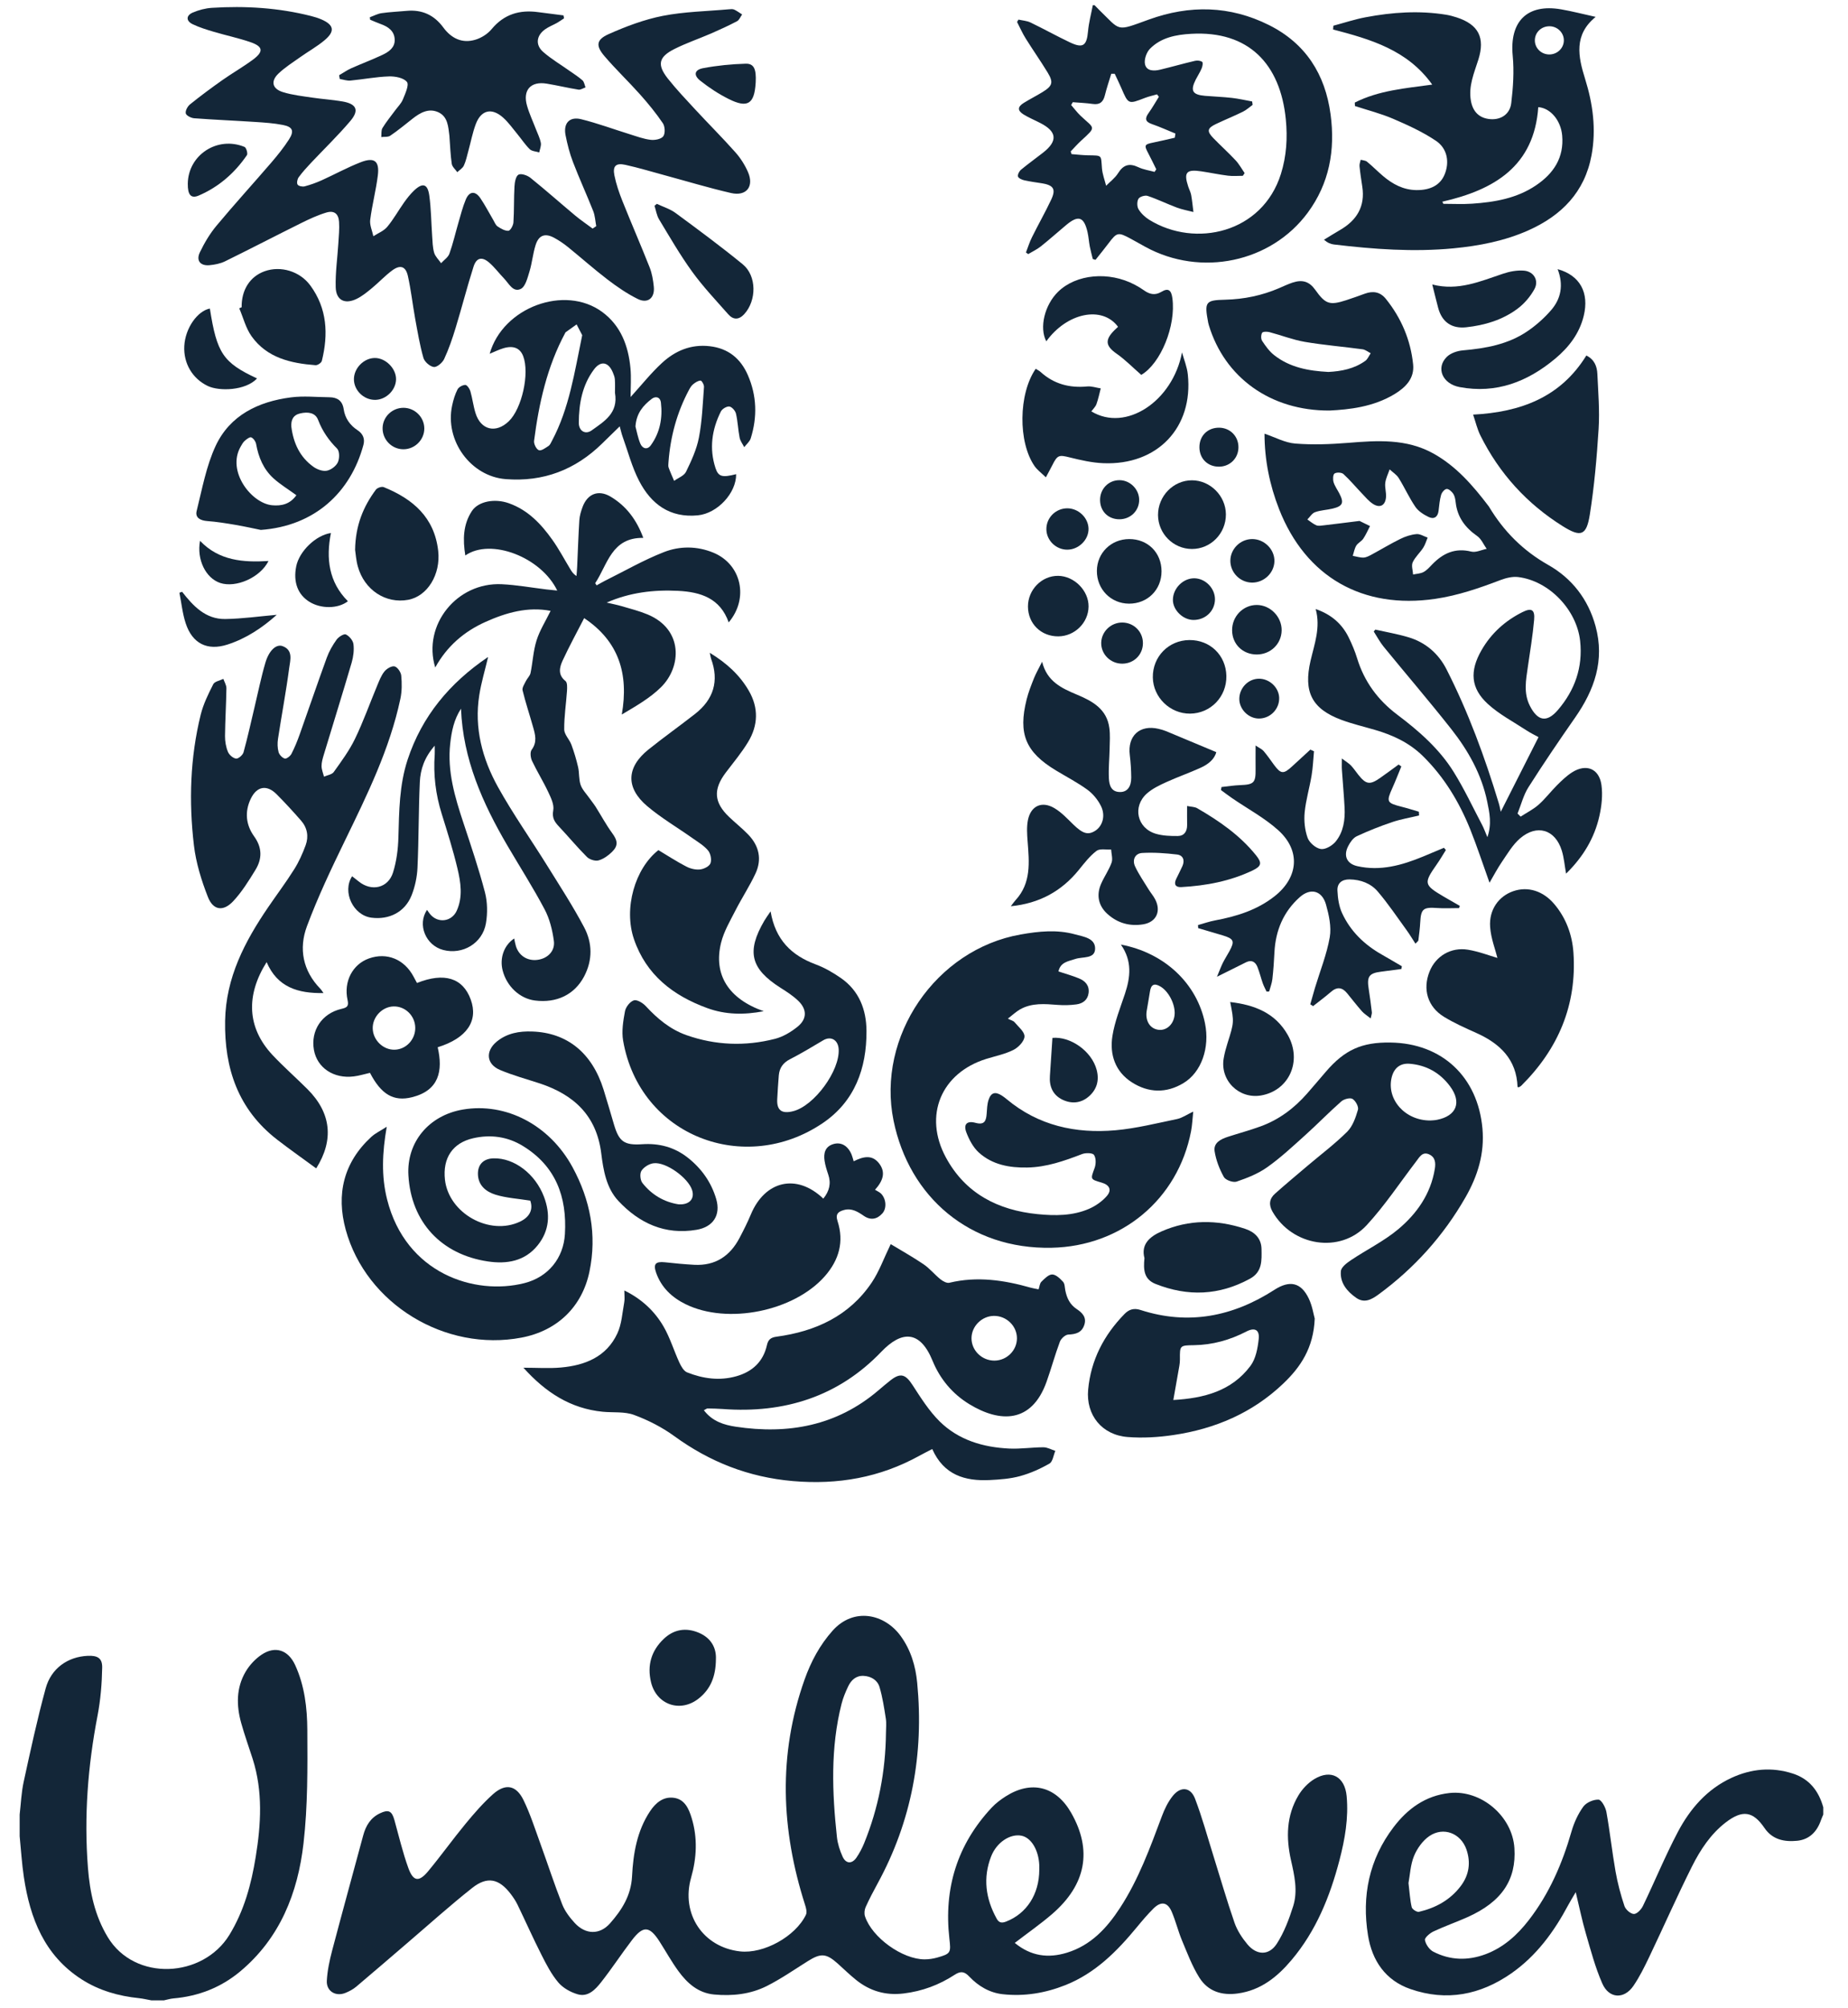 <?xml version="1.0" encoding="UTF-8"?>
<svg width="58px" height="63px" viewBox="0 0 58 63" version="1.1" xmlns="http://www.w3.org/2000/svg" xmlns:xlink="http://www.w3.org/1999/xlink">
    <!-- Generator: sketchtool 50.2 (55047) - http://www.bohemiancoding.com/sketch -->
    <title>5250D4BE-BC11-432D-BEDD-6C32D372301F</title>
    <desc>Created with sketchtool.</desc>
    <defs></defs>
    <g id="Page-1" stroke="none" stroke-width="1" fill="none" fill-rule="evenodd">
        <g id="Desktop-1920-free-trial" transform="translate(-758, -1367)" fill="#132638">
            <g id="content" transform="translate(436.594, 766.541)">
                <g id="Unilever-logo" transform="translate(322.023, 600.531)">
                    <path d="M36.254,4.25 C36.261,4.207 36.267,4.163 36.274,4.119 C36.029,4.02 35.789,3.909 35.539,3.823 C35.323,3.749 35.308,3.646 35.434,3.472 C35.55,3.31 35.648,3.135 35.755,2.965 C35.735,2.94 35.716,2.915 35.696,2.889 C35.567,2.927 35.435,2.954 35.311,3.003 C34.795,3.203 34.797,3.205 34.575,2.688 C34.511,2.539 34.438,2.392 34.369,2.244 L34.26,2.244 C34.192,2.47 34.115,2.693 34.059,2.922 C34.007,3.131 33.899,3.222 33.678,3.19 C33.471,3.16 33.261,3.152 33.052,3.135 C33.035,3.165 33.019,3.194 33.002,3.224 C33.1,3.337 33.189,3.458 33.296,3.56 C33.735,3.975 33.811,3.888 33.311,4.346 C33.197,4.451 33.095,4.568 32.987,4.68 C32.996,4.708 33.005,4.736 33.014,4.764 C33.184,4.777 33.354,4.798 33.524,4.801 C33.986,4.81 33.934,4.783 33.968,5.207 C33.982,5.392 34.053,5.574 34.099,5.757 C34.226,5.627 34.38,5.514 34.474,5.363 C34.64,5.097 34.829,5.041 35.111,5.175 C35.268,5.25 35.449,5.275 35.619,5.322 C35.637,5.295 35.655,5.268 35.673,5.241 C35.591,5.076 35.512,4.91 35.426,4.747 C35.286,4.484 35.297,4.459 35.581,4.401 C35.806,4.355 36.03,4.301 36.254,4.25 Z M38.446,5.36 C38.428,5.388 38.409,5.416 38.39,5.445 C38.235,5.445 38.077,5.46 37.924,5.441 C37.645,5.406 37.368,5.347 37.089,5.305 C36.618,5.233 36.529,5.337 36.675,5.78 C36.704,5.87 36.751,5.955 36.768,6.046 C36.8,6.223 36.816,6.403 36.839,6.581 C36.664,6.536 36.484,6.504 36.316,6.441 C36.009,6.326 35.713,6.18 35.403,6.076 C35.321,6.048 35.153,6.099 35.114,6.166 C35.064,6.25 35.066,6.413 35.118,6.497 C35.198,6.628 35.324,6.746 35.457,6.828 C36.898,7.715 39.005,7.242 39.586,5.383 C39.761,4.824 39.795,4.251 39.739,3.678 C39.568,1.929 38.565,0.888 36.771,0.989 C36.297,1.015 35.822,1.104 35.474,1.459 C35.364,1.571 35.285,1.802 35.32,1.948 C35.371,2.163 35.604,2.161 35.796,2.114 C36.162,2.026 36.523,1.922 36.889,1.837 C36.961,1.82 37.061,1.83 37.115,1.871 C37.145,1.894 37.124,2.014 37.096,2.077 C37.045,2.198 36.971,2.309 36.911,2.427 C36.736,2.775 36.807,2.901 37.2,2.935 C37.481,2.959 37.764,2.968 38.045,3 C38.259,3.024 38.47,3.074 38.682,3.112 C38.687,3.148 38.692,3.183 38.697,3.219 C38.596,3.292 38.502,3.38 38.391,3.434 C38.113,3.571 37.824,3.687 37.544,3.821 C37.272,3.951 37.255,4.046 37.462,4.26 C37.692,4.497 37.938,4.718 38.163,4.959 C38.274,5.078 38.353,5.226 38.446,5.36 Z M33.737,0.092 C33.782,0.138 33.826,0.185 33.872,0.23 C34.571,0.907 34.392,0.922 35.434,0.544 C36.723,0.076 37.986,0.103 39.211,0.715 C40.359,1.29 40.976,2.255 41.144,3.521 C41.294,4.641 41.104,5.684 40.427,6.602 C39.271,8.168 37.071,8.624 35.335,7.677 C35.178,7.592 35.024,7.501 34.866,7.417 C34.474,7.205 34.436,7.216 34.172,7.567 C34.041,7.742 33.901,7.911 33.765,8.083 C33.737,8.074 33.708,8.065 33.68,8.055 C33.648,7.924 33.612,7.793 33.586,7.661 C33.558,7.513 33.549,7.361 33.516,7.215 C33.406,6.731 33.229,6.67 32.851,6.985 C32.583,7.208 32.324,7.442 32.051,7.659 C31.93,7.755 31.787,7.822 31.653,7.902 C31.63,7.885 31.607,7.868 31.583,7.85 C31.645,7.691 31.695,7.526 31.771,7.374 C31.967,6.977 32.187,6.593 32.375,6.193 C32.531,5.861 32.448,5.738 32.078,5.679 C31.893,5.65 31.706,5.626 31.523,5.584 C31.45,5.567 31.344,5.517 31.332,5.464 C31.318,5.402 31.374,5.299 31.43,5.252 C31.654,5.066 31.893,4.897 32.123,4.716 C32.587,4.351 32.557,4.056 32.032,3.788 C31.857,3.697 31.672,3.622 31.505,3.518 C31.312,3.397 31.318,3.279 31.513,3.158 C31.705,3.039 31.908,2.937 32.1,2.819 C32.417,2.625 32.452,2.514 32.263,2.203 C32.043,1.841 31.798,1.494 31.574,1.134 C31.471,0.97 31.393,0.79 31.304,0.618 C31.319,0.593 31.334,0.568 31.348,0.543 C31.475,0.572 31.612,0.579 31.726,0.634 C32.141,0.834 32.544,1.059 32.961,1.257 C33.373,1.453 33.49,1.365 33.531,0.91 C33.556,0.635 33.629,0.365 33.681,0.092 L33.737,0.092 Z" id="Fill-1"></path>
                    <path d="M0,56.868 C0.04,56.524 0.053,56.174 0.127,55.837 C0.341,54.856 0.552,53.874 0.817,52.907 C0.99,52.276 1.516,51.916 2.136,51.888 C2.439,51.874 2.595,51.957 2.59,52.254 C2.581,52.758 2.54,53.267 2.445,53.762 C2.14,55.343 2.017,56.933 2.143,58.538 C2.203,59.302 2.356,60.039 2.764,60.714 C3.611,62.118 5.753,62.001 6.584,60.643 C7.046,59.886 7.269,59.057 7.408,58.201 C7.576,57.172 7.637,56.141 7.314,55.125 C7.194,54.749 7.059,54.377 6.953,53.997 C6.799,53.445 6.794,52.89 7.094,52.383 C7.214,52.18 7.392,51.988 7.587,51.856 C8.022,51.562 8.429,51.705 8.647,52.179 C8.944,52.827 9.025,53.526 9.028,54.217 C9.035,55.403 9.044,56.598 8.909,57.772 C8.731,59.329 8.171,60.751 6.915,61.797 C6.312,62.298 5.61,62.571 4.828,62.638 C4.727,62.647 4.628,62.678 4.529,62.699 L4.132,62.699 C4.004,62.676 3.877,62.645 3.748,62.631 C3.103,62.565 2.493,62.392 1.944,62.04 C0.778,61.29 0.327,60.13 0.132,58.832 C0.068,58.407 0.043,57.976 0,57.548 L0,56.868 Z" id="Fill-4"></path>
                    <path d="M43.589,59.019 C43.625,59.315 43.637,59.55 43.69,59.776 C43.706,59.842 43.852,59.936 43.917,59.921 C44.442,59.799 44.899,59.55 45.231,59.11 C45.493,58.761 45.548,58.372 45.407,57.963 C45.231,57.456 44.689,57.242 44.244,57.544 C44.035,57.686 43.86,57.933 43.762,58.17 C43.648,58.449 43.636,58.77 43.589,59.019 Z M56.607,56.868 C56.582,56.928 56.555,56.988 56.533,57.049 C56.409,57.409 56.168,57.654 55.786,57.692 C55.388,57.731 55.013,57.66 54.762,57.291 C54.402,56.761 54.071,56.713 53.547,57.115 C53.072,57.481 52.749,57.975 52.487,58.496 C52.019,59.43 51.598,60.387 51.148,61.33 C50.998,61.643 50.844,61.959 50.648,62.245 C50.355,62.674 49.88,62.649 49.67,62.167 C49.449,61.663 49.307,61.123 49.153,60.592 C49.037,60.197 48.956,59.792 48.838,59.305 C48.733,59.484 48.666,59.59 48.608,59.699 C48.159,60.542 47.608,61.3 46.815,61.853 C45.844,62.53 44.785,62.737 43.653,62.346 C42.864,62.073 42.446,61.453 42.318,60.659 C42.118,59.426 42.353,58.274 43.119,57.267 C43.56,56.686 44.123,56.274 44.877,56.193 C45.87,56.087 46.849,56.919 46.913,57.921 C46.978,58.92 46.513,59.61 45.439,60.089 C45.087,60.246 44.722,60.373 44.373,60.537 C44.259,60.591 44.092,60.734 44.105,60.807 C44.13,60.943 44.244,61.108 44.367,61.172 C44.894,61.443 45.447,61.46 46.006,61.252 C46.573,61.04 47.003,60.649 47.365,60.181 C48.008,59.35 48.417,58.405 48.705,57.4 C48.784,57.125 48.91,56.849 49.076,56.62 C49.17,56.491 49.394,56.394 49.554,56.401 C49.644,56.405 49.773,56.64 49.8,56.786 C49.911,57.405 49.978,58.033 50.087,58.653 C50.152,59.021 50.248,59.386 50.367,59.74 C50.404,59.85 50.558,59.986 50.662,59.989 C50.757,59.992 50.894,59.848 50.947,59.737 C51.319,58.966 51.644,58.171 52.043,57.415 C52.426,56.688 52.958,56.072 53.727,55.717 C54.347,55.431 54.993,55.369 55.652,55.583 C56.173,55.751 56.464,56.13 56.607,56.642 L56.607,56.868 Z" id="Fill-7"></path>
                    <path d="M32.001,58.6 C32.001,58.553 32.003,58.506 32.001,58.459 C31.981,57.981 31.748,57.595 31.444,57.533 C31.095,57.462 30.665,57.734 30.49,58.182 C30.228,58.854 30.317,59.507 30.662,60.133 C30.734,60.264 30.818,60.283 30.961,60.227 C31.604,59.977 32,59.37 32.001,58.6 M27.189,54.31 C27.189,54.16 27.208,54.006 27.185,53.859 C27.133,53.527 27.083,53.192 26.988,52.871 C26.923,52.65 26.724,52.529 26.488,52.517 C26.252,52.505 26.098,52.648 26.004,52.845 C25.92,53.022 25.843,53.207 25.795,53.396 C25.445,54.777 25.499,56.175 25.65,57.574 C25.673,57.785 25.741,57.999 25.83,58.193 C25.933,58.418 26.124,58.424 26.264,58.219 C26.359,58.08 26.439,57.928 26.503,57.772 C26.955,56.663 27.176,55.507 27.189,54.31 M31.232,60.897 C31.739,61.314 32.279,61.384 32.866,61.205 C33.624,60.973 34.122,60.432 34.537,59.795 C35.118,58.904 35.478,57.912 35.848,56.924 C35.932,56.698 36.042,56.469 36.192,56.283 C36.44,55.975 36.751,56.006 36.89,56.372 C37.111,56.95 37.274,57.55 37.459,58.141 C37.681,58.85 37.886,59.564 38.129,60.265 C38.214,60.508 38.366,60.74 38.532,60.939 C38.823,61.289 39.21,61.301 39.456,60.922 C39.685,60.567 39.84,60.153 39.969,59.746 C40.121,59.266 40.009,58.779 39.9,58.297 C39.743,57.598 39.755,56.904 40.133,56.27 C40.253,56.068 40.436,55.875 40.636,55.754 C41.161,55.439 41.592,55.682 41.648,56.291 C41.711,56.977 41.594,57.645 41.422,58.303 C41.124,59.443 40.688,60.522 39.918,61.434 C39.473,61.962 38.956,62.383 38.232,62.483 C37.723,62.554 37.295,62.413 37.027,61.989 C36.799,61.627 36.646,61.216 36.48,60.819 C36.357,60.524 36.283,60.21 36.157,59.917 C36.027,59.614 35.823,59.581 35.586,59.816 C35.399,60.002 35.228,60.204 35.06,60.408 C34.436,61.164 33.756,61.849 32.821,62.221 C32.189,62.472 31.532,62.581 30.856,62.507 C30.44,62.462 30.087,62.252 29.802,61.951 C29.651,61.79 29.531,61.776 29.347,61.896 C28.861,62.213 28.332,62.412 27.747,62.483 C27.175,62.553 26.684,62.407 26.247,62.055 C26.049,61.895 25.866,61.717 25.677,61.547 C25.312,61.22 25.144,61.211 24.725,61.476 C24.304,61.741 23.892,62.027 23.449,62.25 C22.934,62.509 22.368,62.569 21.795,62.516 C21.294,62.469 20.951,62.16 20.673,61.779 C20.457,61.483 20.279,61.159 20.081,60.85 C19.767,60.362 19.568,60.348 19.215,60.812 C18.884,61.246 18.584,61.705 18.246,62.134 C18.067,62.361 17.838,62.605 17.51,62.508 C17.289,62.443 17.053,62.311 16.907,62.139 C16.691,61.884 16.531,61.576 16.379,61.274 C16.115,60.754 15.878,60.22 15.624,59.694 C15.567,59.577 15.492,59.466 15.412,59.361 C15.047,58.88 14.676,58.797 14.203,59.172 C13.509,59.721 12.85,60.315 12.177,60.891 C11.64,61.35 11.107,61.813 10.566,62.268 C10.467,62.352 10.346,62.416 10.226,62.465 C9.921,62.591 9.623,62.413 9.64,62.086 C9.657,61.77 9.725,61.453 9.805,61.146 C10.124,59.937 10.457,58.731 10.782,57.524 C10.864,57.219 11.014,56.968 11.31,56.829 C11.577,56.702 11.682,56.755 11.761,57.039 C11.902,57.545 12.022,58.06 12.201,58.552 C12.354,58.972 12.533,58.994 12.821,58.647 C13.224,58.162 13.592,57.646 13.994,57.159 C14.263,56.833 14.543,56.51 14.857,56.229 C15.247,55.883 15.584,55.945 15.813,56.414 C16.026,56.851 16.175,57.321 16.342,57.78 C16.573,58.416 16.782,59.06 17.029,59.689 C17.113,59.902 17.264,60.1 17.421,60.271 C17.757,60.637 18.204,60.652 18.531,60.281 C18.898,59.864 19.189,59.412 19.22,58.808 C19.256,58.095 19.374,57.384 19.785,56.765 C19.964,56.496 20.203,56.3 20.53,56.343 C20.876,56.388 21.004,56.691 21.093,56.985 C21.281,57.607 21.249,58.232 21.073,58.851 C20.75,59.984 21.446,61.033 22.611,61.163 C23.349,61.246 24.35,60.697 24.678,60.012 C24.717,59.93 24.681,59.798 24.649,59.699 C23.895,57.344 23.799,54.988 24.635,52.632 C24.835,52.07 25.112,51.549 25.515,51.098 C26.181,50.355 27.145,50.57 27.651,51.266 C27.97,51.705 28.12,52.209 28.17,52.741 C28.383,54.965 27.999,57.073 26.921,59.043 C26.79,59.283 26.663,59.525 26.551,59.774 C26.514,59.858 26.503,59.977 26.531,60.062 C26.75,60.728 27.705,61.414 28.405,61.413 C28.535,61.412 28.668,61.393 28.793,61.358 C29.232,61.235 29.229,61.202 29.179,60.757 C29.002,59.192 29.423,57.811 30.507,56.652 C30.634,56.516 30.788,56.4 30.946,56.299 C31.754,55.785 32.526,55.982 33.002,56.814 C33.671,57.986 33.474,59.068 32.403,59.992 C32.041,60.304 31.646,60.579 31.232,60.897" id="Fill-9"></path>
                    <path d="M18.096,7.025 C18.066,6.866 18.059,6.697 18,6.549 C17.796,6.033 17.563,5.528 17.365,5.01 C17.261,4.739 17.189,4.454 17.133,4.169 C17.06,3.797 17.256,3.579 17.62,3.668 C18.139,3.796 18.642,3.984 19.153,4.142 C19.368,4.209 19.584,4.29 19.805,4.316 C19.936,4.332 20.135,4.294 20.2,4.205 C20.266,4.115 20.255,3.896 20.187,3.795 C19.972,3.477 19.726,3.177 19.47,2.89 C19.106,2.482 18.708,2.104 18.354,1.689 C18.077,1.365 18.095,1.174 18.483,1 C19.028,0.757 19.601,0.541 20.184,0.426 C20.862,0.293 21.565,0.282 22.257,0.22 C22.313,0.215 22.378,0.207 22.425,0.229 C22.513,0.269 22.592,0.33 22.675,0.382 C22.622,0.454 22.586,0.556 22.515,0.594 C22.249,0.734 21.975,0.859 21.7,0.979 C21.32,1.143 20.926,1.278 20.557,1.462 C20.053,1.714 19.998,1.957 20.344,2.395 C20.613,2.734 20.912,3.049 21.206,3.367 C21.623,3.817 22.057,4.25 22.464,4.708 C22.624,4.888 22.76,5.102 22.857,5.323 C23.058,5.778 22.811,6.096 22.326,5.985 C21.622,5.823 20.929,5.613 20.232,5.424 C19.824,5.314 19.419,5.19 19.007,5.1 C18.714,5.036 18.608,5.136 18.666,5.43 C18.721,5.704 18.813,5.973 18.917,6.234 C19.196,6.933 19.497,7.623 19.774,8.323 C19.848,8.513 19.883,8.724 19.903,8.928 C19.938,9.282 19.711,9.466 19.395,9.308 C19.061,9.142 18.747,8.926 18.45,8.699 C18.023,8.373 17.621,8.014 17.203,7.676 C17.072,7.57 16.929,7.474 16.781,7.393 C16.489,7.234 16.29,7.305 16.191,7.624 C16.107,7.892 16.083,8.179 16.001,8.448 C15.94,8.645 15.875,8.922 15.728,8.994 C15.485,9.114 15.353,8.821 15.201,8.665 C15.044,8.502 14.908,8.317 14.738,8.17 C14.511,7.973 14.336,8.011 14.245,8.296 C14.042,8.932 13.878,9.579 13.683,10.217 C13.582,10.549 13.469,10.88 13.323,11.194 C13.269,11.31 13.098,11.457 12.998,11.444 C12.876,11.429 12.707,11.281 12.672,11.158 C12.557,10.754 12.488,10.335 12.412,9.921 C12.332,9.477 12.283,9.028 12.185,8.589 C12.116,8.281 11.945,8.227 11.689,8.416 C11.463,8.584 11.269,8.795 11.051,8.974 C10.899,9.099 10.742,9.228 10.567,9.311 C10.199,9.485 9.93,9.346 9.919,8.94 C9.906,8.483 9.974,8.023 10.002,7.565 C10.016,7.339 10.039,7.112 10.024,6.888 C10.007,6.631 9.866,6.524 9.621,6.599 C9.353,6.68 9.094,6.8 8.842,6.925 C8.041,7.322 7.248,7.735 6.445,8.129 C6.297,8.201 6.122,8.235 5.956,8.25 C5.67,8.276 5.532,8.105 5.656,7.846 C5.797,7.552 5.969,7.262 6.177,7.012 C6.739,6.338 7.33,5.69 7.902,5.025 C8.098,4.796 8.288,4.56 8.451,4.307 C8.624,4.038 8.571,3.909 8.261,3.849 C7.977,3.793 7.684,3.774 7.394,3.755 C6.755,3.713 6.115,3.687 5.477,3.639 C5.381,3.632 5.23,3.556 5.214,3.487 C5.194,3.405 5.27,3.265 5.347,3.203 C5.676,2.938 6.017,2.685 6.363,2.441 C6.678,2.219 7.016,2.027 7.326,1.797 C7.665,1.544 7.64,1.385 7.233,1.247 C6.86,1.12 6.472,1.038 6.094,0.926 C5.869,0.859 5.643,0.79 5.432,0.689 C5.218,0.587 5.218,0.414 5.434,0.322 C5.621,0.242 5.83,0.187 6.032,0.174 C7.08,0.108 8.121,0.171 9.143,0.43 C9.253,0.458 9.362,0.491 9.465,0.535 C9.866,0.707 9.906,0.909 9.568,1.192 C9.331,1.391 9.056,1.543 8.803,1.723 C8.573,1.886 8.332,2.039 8.128,2.231 C7.869,2.475 7.924,2.716 8.269,2.821 C8.563,2.911 8.875,2.945 9.181,2.991 C9.497,3.038 9.818,3.057 10.133,3.112 C10.572,3.188 10.665,3.386 10.38,3.723 C9.991,4.183 9.555,4.602 9.142,5.041 C9.007,5.185 8.873,5.332 8.757,5.491 C8.714,5.55 8.691,5.668 8.723,5.72 C8.752,5.768 8.875,5.793 8.943,5.776 C9.123,5.729 9.301,5.665 9.472,5.589 C9.883,5.403 10.281,5.184 10.701,5.02 C11.133,4.851 11.298,4.98 11.241,5.436 C11.183,5.902 11.061,6.36 11.002,6.826 C10.981,6.991 11.065,7.169 11.101,7.341 C11.248,7.245 11.428,7.176 11.536,7.047 C11.734,6.81 11.886,6.534 12.066,6.28 C12.158,6.15 12.259,6.022 12.373,5.912 C12.645,5.652 12.804,5.691 12.856,6.061 C12.915,6.479 12.916,6.906 12.946,7.328 C12.959,7.506 12.96,7.69 13.009,7.859 C13.045,7.979 13.152,8.078 13.227,8.187 C13.316,8.088 13.447,8.004 13.488,7.888 C13.602,7.571 13.676,7.239 13.771,6.915 C13.842,6.672 13.904,6.424 14.001,6.191 C14.112,5.926 14.296,5.909 14.458,6.145 C14.606,6.362 14.727,6.598 14.861,6.825 C14.904,6.898 14.937,6.991 15.001,7.034 C15.103,7.102 15.229,7.176 15.34,7.17 C15.399,7.167 15.491,7.004 15.497,6.908 C15.522,6.532 15.508,6.154 15.53,5.778 C15.537,5.647 15.571,5.456 15.656,5.409 C15.741,5.363 15.934,5.43 16.031,5.508 C16.508,5.892 16.966,6.299 17.436,6.692 C17.611,6.838 17.801,6.965 17.983,7.101 C18.021,7.076 18.059,7.051 18.096,7.025" id="Fill-11"></path>
                    <path d="M30.598,42.624 C30.982,42.62 31.299,42.305 31.3,41.925 C31.301,41.537 30.97,41.216 30.575,41.221 C30.196,41.226 29.876,41.545 29.874,41.92 C29.872,42.307 30.202,42.628 30.598,42.624 M21.474,44.181 C21.74,44.533 22.11,44.643 22.473,44.698 C24.119,44.947 25.643,44.672 26.948,43.561 C27.078,43.451 27.206,43.34 27.34,43.236 C27.648,42.999 27.804,43.055 28.02,43.386 C28.279,43.785 28.538,44.199 28.873,44.531 C29.467,45.118 30.239,45.345 31.06,45.384 C31.415,45.401 31.774,45.344 32.131,45.344 C32.255,45.344 32.38,45.417 32.505,45.456 C32.446,45.593 32.424,45.796 32.321,45.855 C32.032,46.021 31.718,46.161 31.396,46.249 C31.091,46.333 30.765,46.356 30.446,46.372 C29.669,46.411 29.004,46.214 28.642,45.399 C28.499,45.473 28.368,45.538 28.24,45.609 C26.998,46.295 25.678,46.527 24.264,46.404 C22.878,46.283 21.659,45.804 20.542,44.991 C20.16,44.714 19.724,44.491 19.281,44.328 C18.983,44.218 18.629,44.261 18.301,44.229 C17.292,44.13 16.508,43.624 15.811,42.847 C16.239,42.847 16.614,42.874 16.985,42.841 C17.742,42.774 18.414,42.509 18.757,41.775 C18.896,41.479 18.914,41.125 18.975,40.795 C18.995,40.688 18.978,40.575 18.978,40.423 C19.524,40.691 19.927,41.07 20.208,41.553 C20.413,41.906 20.532,42.309 20.704,42.683 C20.759,42.801 20.841,42.951 20.947,42.993 C21.447,43.192 21.969,43.264 22.496,43.114 C22.994,42.973 23.336,42.66 23.453,42.14 C23.49,41.973 23.566,41.899 23.752,41.874 C24.977,41.709 26.037,41.226 26.746,40.169 C26.978,39.823 27.121,39.417 27.338,38.969 C27.665,39.167 28.029,39.37 28.372,39.603 C28.565,39.734 28.715,39.924 28.898,40.071 C28.975,40.133 29.098,40.201 29.179,40.181 C30.051,39.971 30.899,40.098 31.741,40.338 C31.812,40.358 31.886,40.368 31.98,40.387 C32.01,40.299 32.015,40.2 32.068,40.149 C32.166,40.052 32.293,39.92 32.407,39.921 C32.523,39.922 32.655,40.05 32.748,40.152 C32.803,40.212 32.8,40.329 32.818,40.421 C32.866,40.659 32.958,40.861 33.173,41.005 C33.338,41.115 33.492,41.254 33.417,41.495 C33.338,41.746 33.152,41.797 32.911,41.807 C32.817,41.811 32.685,41.933 32.648,42.03 C32.493,42.444 32.378,42.871 32.23,43.287 C31.763,44.598 30.766,44.577 29.807,43.992 C29.279,43.671 28.887,43.204 28.653,42.632 C28.251,41.647 27.669,41.695 27.047,42.343 C25.695,43.756 23.998,44.286 22.069,44.143 C21.91,44.131 21.749,44.129 21.589,44.126 C21.566,44.125 21.542,44.147 21.474,44.181" id="Fill-13"></path>
                    <path d="M42.052,16.275 C42.115,16.306 42.248,16.371 42.381,16.436 C42.312,16.569 42.253,16.709 42.169,16.833 C42.113,16.916 42.002,16.965 41.95,17.05 C41.893,17.144 41.875,17.262 41.84,17.37 C41.953,17.39 42.067,17.429 42.178,17.425 C42.267,17.421 42.358,17.371 42.439,17.327 C42.738,17.166 43.028,16.989 43.332,16.84 C43.489,16.762 43.666,16.704 43.838,16.688 C43.951,16.677 44.072,16.758 44.19,16.798 C44.144,16.905 44.113,17.022 44.05,17.118 C43.948,17.275 43.797,17.407 43.721,17.574 C43.673,17.678 43.726,17.827 43.733,17.956 C43.844,17.932 43.966,17.93 44.062,17.878 C44.167,17.822 44.251,17.724 44.336,17.636 C44.674,17.289 45.054,17.112 45.557,17.237 C45.703,17.274 45.88,17.183 46.042,17.151 C45.945,17.015 45.875,16.84 45.746,16.75 C45.369,16.487 45.122,16.159 45.07,15.693 C45.06,15.601 45.043,15.499 44.995,15.424 C44.949,15.354 44.855,15.268 44.787,15.272 C44.723,15.276 44.635,15.38 44.613,15.456 C44.567,15.617 44.553,15.788 44.533,15.956 C44.509,16.156 44.386,16.231 44.22,16.151 C44.065,16.076 43.899,15.971 43.805,15.833 C43.609,15.547 43.467,15.226 43.283,14.931 C43.216,14.822 43.094,14.748 42.997,14.658 C42.949,14.798 42.878,14.936 42.86,15.081 C42.842,15.227 42.895,15.381 42.883,15.53 C42.862,15.791 42.692,15.881 42.474,15.741 C42.343,15.656 42.238,15.528 42.128,15.413 C41.933,15.21 41.753,14.991 41.545,14.802 C41.488,14.751 41.33,14.744 41.267,14.788 C41.217,14.823 41.213,14.972 41.237,15.057 C41.274,15.18 41.355,15.291 41.416,15.408 C41.572,15.706 41.53,15.81 41.208,15.888 C41.025,15.932 40.832,15.937 40.657,16 C40.561,16.034 40.495,16.15 40.415,16.229 C40.508,16.292 40.595,16.369 40.697,16.412 C40.76,16.439 40.846,16.422 40.921,16.414 C41.266,16.374 41.611,16.33 42.052,16.275 M47.108,25.554 C47.297,25.431 47.504,25.328 47.671,25.181 C47.882,24.994 48.054,24.765 48.254,24.565 C48.4,24.42 48.552,24.273 48.725,24.163 C49.166,23.884 49.572,24.044 49.645,24.56 C49.689,24.876 49.651,25.218 49.581,25.532 C49.426,26.228 49.068,26.821 48.535,27.343 C48.488,27.085 48.47,26.846 48.401,26.622 C48.196,25.955 47.617,25.779 47.084,26.242 C46.856,26.441 46.695,26.72 46.52,26.975 C46.383,27.174 46.272,27.39 46.132,27.628 C45.923,27.047 45.744,26.496 45.529,25.959 C45.181,25.095 44.709,24.309 44.036,23.649 C43.611,23.233 43.099,22.996 42.541,22.833 C42.189,22.73 41.83,22.646 41.487,22.519 C40.555,22.173 40.288,21.641 40.515,20.662 C40.637,20.137 40.835,19.618 40.676,19.04 C41.161,19.207 41.501,19.5 41.713,19.933 C41.816,20.144 41.909,20.363 41.977,20.587 C42.201,21.316 42.625,21.893 43.232,22.351 C43.913,22.864 44.557,23.426 45.01,24.156 C45.341,24.689 45.609,25.262 45.902,25.819 C45.956,25.922 45.995,26.033 46.065,26.199 C46.209,25.782 46.131,25.43 46.06,25.086 C45.884,24.227 45.462,23.479 44.928,22.802 C44.239,21.928 43.514,21.084 42.81,20.222 C42.69,20.075 42.601,19.904 42.498,19.744 C42.515,19.724 42.531,19.705 42.548,19.685 C42.894,19.763 43.245,19.823 43.583,19.924 C44.125,20.084 44.532,20.438 44.784,20.935 C45.468,22.28 45.987,23.692 46.423,25.135 C46.45,25.222 46.465,25.312 46.485,25.401 C46.877,24.626 47.265,23.858 47.67,23.059 C47.554,22.995 47.413,22.928 47.284,22.842 C46.876,22.574 46.433,22.343 46.078,22.017 C45.542,21.526 45.502,20.988 45.882,20.329 C46.185,19.801 46.625,19.405 47.17,19.134 C47.45,18.995 47.561,19.059 47.532,19.379 C47.488,19.875 47.405,20.367 47.334,20.86 C47.275,21.27 47.196,21.676 47.398,22.076 C47.643,22.559 47.93,22.612 48.277,22.209 C48.811,21.586 49.065,20.867 48.976,20.042 C48.869,19.061 48,18.154 47.029,18.036 C46.852,18.015 46.653,18.064 46.482,18.128 C45.813,18.383 45.145,18.615 44.428,18.72 C42.157,19.053 40.364,18.039 39.527,15.903 C39.23,15.144 39.071,14.355 39.07,13.537 C39.402,13.649 39.713,13.822 40.036,13.847 C40.584,13.891 41.143,13.869 41.693,13.825 C42.612,13.75 43.522,13.689 44.368,14.158 C45.085,14.556 45.609,15.161 46.097,15.803 C46.103,15.81 46.109,15.818 46.114,15.826 C46.576,16.597 47.178,17.205 47.977,17.657 C48.715,18.075 49.229,18.73 49.46,19.578 C49.753,20.652 49.425,21.576 48.816,22.449 C48.316,23.167 47.823,23.892 47.354,24.631 C47.197,24.878 47.124,25.18 47.012,25.457 C47.044,25.489 47.076,25.521 47.108,25.554" id="Fill-15"></path>
                    <path d="M9.536,31.09 C8.733,31.105 8.087,30.907 7.751,30.119 C7.099,31.155 7.129,32.177 7.942,33.041 C8.291,33.412 8.675,33.748 9.035,34.108 C9.778,34.851 9.869,35.699 9.307,36.592 C8.897,36.291 8.481,35.999 8.08,35.689 C6.859,34.744 6.422,33.458 6.448,31.96 C6.472,30.607 7.063,29.477 7.799,28.398 C8.07,28 8.36,27.616 8.615,27.209 C8.764,26.973 8.881,26.711 8.977,26.448 C9.076,26.175 9.027,25.902 8.832,25.679 C8.584,25.395 8.329,25.117 8.063,24.85 C7.756,24.542 7.442,24.6 7.253,24.994 C7.057,25.404 7.101,25.814 7.358,26.172 C7.615,26.529 7.613,26.876 7.401,27.224 C7.191,27.567 6.975,27.916 6.703,28.207 C6.391,28.541 6.073,28.497 5.908,28.075 C5.704,27.555 5.534,27.004 5.469,26.453 C5.308,25.081 5.349,23.706 5.682,22.356 C5.764,22.024 5.92,21.706 6.076,21.399 C6.12,21.312 6.284,21.285 6.393,21.231 C6.427,21.33 6.491,21.43 6.489,21.529 C6.482,22.028 6.45,22.527 6.445,23.026 C6.444,23.192 6.474,23.369 6.537,23.521 C6.576,23.616 6.697,23.722 6.793,23.733 C6.864,23.741 7.002,23.622 7.026,23.536 C7.156,23.066 7.26,22.589 7.373,22.114 C7.485,21.649 7.578,21.178 7.714,20.719 C7.828,20.336 8.054,20.13 8.253,20.204 C8.592,20.33 8.492,20.648 8.46,20.886 C8.362,21.631 8.221,22.37 8.108,23.113 C8.087,23.249 8.091,23.398 8.126,23.529 C8.149,23.612 8.242,23.71 8.321,23.732 C8.376,23.746 8.493,23.655 8.53,23.584 C8.633,23.384 8.718,23.174 8.793,22.962 C9.077,22.164 9.349,21.362 9.639,20.567 C9.712,20.366 9.823,20.173 9.948,19.999 C10.01,19.913 10.176,19.809 10.238,19.837 C10.345,19.887 10.462,20.026 10.476,20.14 C10.5,20.329 10.474,20.536 10.42,20.721 C10.137,21.686 9.837,22.647 9.546,23.61 C9.511,23.726 9.475,23.848 9.475,23.967 C9.476,24.078 9.524,24.189 9.552,24.3 C9.656,24.253 9.801,24.234 9.858,24.154 C10.098,23.818 10.347,23.481 10.525,23.112 C10.787,22.571 10.988,22.001 11.22,21.446 C11.285,21.29 11.346,21.125 11.45,20.997 C11.521,20.909 11.678,20.817 11.768,20.84 C11.859,20.864 11.966,21.021 11.976,21.128 C11.999,21.369 11.999,21.622 11.949,21.857 C11.613,23.437 10.906,24.873 10.206,26.313 C9.779,27.192 9.358,28.078 9.017,28.992 C8.755,29.694 8.885,30.387 9.435,30.954 C9.466,30.985 9.488,31.024 9.536,31.09" id="Fill-17"></path>
                    <path d="M32.603,30.412 C32.824,30.485 33.041,30.545 33.247,30.63 C33.444,30.71 33.578,30.855 33.549,31.088 C33.521,31.308 33.366,31.419 33.167,31.446 C32.974,31.472 32.774,31.477 32.58,31.462 C32.173,31.431 31.767,31.392 31.394,31.605 C31.269,31.677 31.162,31.78 31.014,31.894 C31.117,31.946 31.188,31.96 31.224,32.004 C31.344,32.148 31.542,32.306 31.537,32.453 C31.532,32.601 31.347,32.795 31.193,32.873 C30.928,33.007 30.625,33.067 30.338,33.156 C28.92,33.597 28.358,34.936 29.071,36.251 C29.684,37.384 30.708,37.905 31.95,38.028 C32.494,38.082 33.05,38.084 33.565,37.86 C33.772,37.769 33.977,37.626 34.123,37.456 C34.285,37.268 34.202,37.11 33.963,37.04 C33.593,36.932 33.607,36.937 33.738,36.578 C33.783,36.454 33.785,36.266 33.718,36.169 C33.673,36.103 33.456,36.1 33.344,36.143 C32.788,36.357 32.23,36.554 31.626,36.565 C31.066,36.576 30.525,36.479 30.1,36.091 C29.924,35.93 29.798,35.689 29.711,35.46 C29.616,35.207 29.732,35.09 29.998,35.162 C30.275,35.238 30.332,35.109 30.349,34.886 C30.361,34.737 30.363,34.582 30.409,34.443 C30.486,34.211 30.617,34.176 30.821,34.304 C30.877,34.339 30.929,34.38 30.98,34.422 C31.973,35.251 33.142,35.506 34.392,35.396 C35.042,35.338 35.685,35.176 36.327,35.043 C36.488,35.009 36.633,34.904 36.833,34.81 C36.809,35.03 36.802,35.23 36.765,35.424 C36.351,37.573 34.576,39.037 32.389,39.083 C29.821,39.137 27.92,37.495 27.428,35.096 C26.887,32.455 28.753,29.719 31.418,29.252 C31.989,29.151 32.557,29.092 33.126,29.249 C33.395,29.323 33.764,29.368 33.753,29.706 C33.742,30.025 33.36,29.944 33.134,30.02 C32.915,30.094 32.666,30.116 32.603,30.412" id="Fill-19"></path>
                    <path d="M48.017,0.752 C47.762,0.75 47.56,0.939 47.555,1.187 C47.549,1.431 47.75,1.634 48.002,1.637 C48.253,1.64 48.461,1.445 48.465,1.201 C48.469,0.958 48.267,0.755 48.017,0.752 M44.651,6.257 C44.662,6.279 44.673,6.301 44.684,6.324 C44.984,6.324 45.285,6.34 45.584,6.32 C46.294,6.272 46.989,6.153 47.593,5.743 C48.144,5.371 48.474,4.875 48.412,4.178 C48.37,3.708 48.046,3.318 47.662,3.29 C47.533,5.147 46.276,5.887 44.651,6.257 M41.903,3.147 C42.65,2.768 43.479,2.699 44.334,2.583 C43.555,1.491 42.394,1.161 41.222,0.853 C41.225,0.814 41.228,0.774 41.231,0.735 C41.569,0.645 41.903,0.533 42.246,0.469 C43.083,0.311 43.926,0.253 44.774,0.391 C44.884,0.409 44.994,0.44 45.101,0.474 C45.788,0.697 45.998,1.112 45.782,1.798 C45.65,2.217 45.467,2.627 45.547,3.087 C45.609,3.444 45.82,3.644 46.169,3.668 C46.49,3.689 46.772,3.514 46.814,3.163 C46.873,2.673 46.907,2.168 46.86,1.679 C46.756,0.601 47.313,0.038 48.377,0.221 C48.725,0.281 49.068,0.371 49.463,0.458 C48.773,1.022 48.911,1.699 49.132,2.404 C49.376,3.184 49.485,3.985 49.334,4.8 C49.119,5.96 48.39,6.694 47.347,7.159 C46.599,7.491 45.807,7.643 44.998,7.721 C43.743,7.841 42.495,7.749 41.249,7.6 C41.15,7.588 41.055,7.552 40.936,7.451 C41.105,7.349 41.272,7.243 41.443,7.144 C41.967,6.84 42.233,6.406 42.139,5.786 C42.106,5.572 42.073,5.358 42.052,5.143 C42.045,5.078 42.075,5.008 42.089,4.941 C42.156,4.96 42.238,4.961 42.287,5.002 C42.462,5.145 42.62,5.308 42.793,5.454 C43.094,5.708 43.428,5.888 43.837,5.893 C44.275,5.899 44.582,5.737 44.719,5.412 C44.881,5.028 44.816,4.592 44.451,4.347 C44.035,4.067 43.568,3.854 43.105,3.655 C42.72,3.49 42.308,3.386 41.908,3.255 C41.906,3.219 41.905,3.183 41.903,3.147" id="Fill-21"></path>
                    <path d="M16.664,19.097 C15.951,18.959 15.272,19.15 14.615,19.446 C13.949,19.746 13.412,20.205 13.043,20.874 C12.636,19.54 13.724,18.193 15.129,18.261 C15.597,18.283 16.063,18.368 16.529,18.424 C16.637,18.437 16.746,18.446 16.872,18.46 C16.367,17.409 14.784,16.802 13.987,17.359 C13.906,16.859 13.916,16.39 14.191,15.968 C14.395,15.655 14.914,15.563 15.354,15.72 C15.952,15.932 16.364,16.368 16.717,16.865 C16.924,17.155 17.092,17.474 17.277,17.78 C17.323,17.857 17.368,17.935 17.476,18.003 C17.483,17.907 17.493,17.811 17.497,17.715 C17.52,17.226 17.535,16.737 17.566,16.249 C17.575,16.111 17.618,15.971 17.666,15.84 C17.819,15.423 18.163,15.287 18.542,15.51 C19.038,15.803 19.364,16.241 19.573,16.807 C18.575,16.791 18.453,17.644 18.063,18.229 C18.078,18.252 18.093,18.275 18.108,18.297 C18.198,18.248 18.285,18.194 18.377,18.149 C18.99,17.845 19.587,17.5 20.223,17.252 C20.717,17.059 21.261,17.06 21.77,17.27 C22.655,17.635 22.893,18.703 22.253,19.459 C21.988,18.703 21.378,18.505 20.668,18.469 C19.901,18.43 19.152,18.518 18.424,18.837 C18.584,18.875 18.746,18.906 18.903,18.952 C19.173,19.032 19.448,19.101 19.707,19.209 C20.834,19.678 20.778,20.856 20.125,21.497 C19.783,21.833 19.352,22.08 18.898,22.35 C19.122,21.073 18.803,20.05 17.717,19.325 C17.485,19.777 17.247,20.211 17.04,20.659 C16.943,20.871 16.886,21.104 17.131,21.299 C17.192,21.347 17.185,21.505 17.178,21.611 C17.151,22.014 17.087,22.417 17.091,22.82 C17.093,22.979 17.255,23.13 17.316,23.295 C17.401,23.525 17.472,23.762 17.527,24.001 C17.568,24.184 17.546,24.384 17.606,24.558 C17.66,24.712 17.788,24.84 17.885,24.978 C17.947,25.067 18.017,25.151 18.076,25.243 C18.25,25.519 18.405,25.809 18.597,26.072 C18.768,26.305 18.795,26.463 18.588,26.664 C18.47,26.778 18.321,26.886 18.167,26.928 C18.061,26.956 17.886,26.9 17.805,26.82 C17.5,26.516 17.226,26.183 16.931,25.87 C16.79,25.721 16.702,25.595 16.747,25.355 C16.78,25.177 16.673,24.959 16.587,24.777 C16.432,24.446 16.236,24.134 16.08,23.803 C16.034,23.704 16.014,23.531 16.069,23.456 C16.251,23.212 16.18,22.973 16.11,22.729 C16.003,22.349 15.877,21.974 15.784,21.591 C15.764,21.507 15.843,21.394 15.888,21.3 C15.931,21.213 16.015,21.138 16.034,21.048 C16.104,20.708 16.119,20.352 16.223,20.024 C16.322,19.708 16.507,19.419 16.664,19.097" id="Fill-23"></path>
                    <path d="M11.521,35.286 C11.379,36.099 11.348,36.836 11.533,37.569 C12.119,39.887 14.273,40.591 15.844,40.192 C16.586,40.003 17.069,39.412 17.113,38.652 C17.181,37.482 16.824,36.516 15.786,35.884 C15.308,35.593 14.777,35.522 14.233,35.646 C13.586,35.793 13.272,36.271 13.348,36.949 C13.468,38.005 14.749,38.718 15.706,38.262 C16.019,38.113 16.12,37.872 16.025,37.604 C15.64,37.542 15.272,37.522 14.931,37.416 C14.644,37.326 14.39,37.132 14.383,36.771 C14.377,36.467 14.561,36.285 14.872,36.277 C15.522,36.26 16.184,36.762 16.457,37.486 C16.661,38.026 16.629,38.544 16.259,39.005 C15.853,39.51 15.285,39.6 14.695,39.512 C13.238,39.296 12.285,38.282 12.201,36.808 C12.142,35.771 12.841,34.929 13.909,34.746 C15.261,34.516 16.633,35.228 17.354,36.558 C17.908,37.58 18.124,38.675 17.883,39.832 C17.654,40.935 16.873,41.689 15.753,41.902 C13.358,42.359 10.871,40.848 10.233,38.515 C9.93,37.406 10.165,36.406 11.035,35.605 C11.16,35.489 11.323,35.414 11.521,35.286" id="Fill-25"></path>
                    <path d="M44.277,35.089 C44.317,35.085 44.403,35.085 44.485,35.068 C45.098,34.946 45.267,34.519 44.893,34.016 C44.58,33.594 44.153,33.352 43.629,33.309 C43.326,33.284 43.131,33.445 43.06,33.741 C42.896,34.425 43.479,35.095 44.277,35.089 M43.025,32.643 C44.645,32.666 45.765,33.724 45.91,35.341 C45.981,36.127 45.759,36.834 45.379,37.498 C44.687,38.708 43.772,39.725 42.646,40.55 C42.429,40.709 42.204,40.832 41.949,40.655 C41.659,40.453 41.434,40.183 41.467,39.816 C41.478,39.69 41.656,39.557 41.787,39.47 C42.277,39.141 42.819,38.877 43.268,38.501 C43.851,38.012 44.287,37.395 44.415,36.608 C44.447,36.413 44.428,36.239 44.236,36.152 C44.027,36.058 43.936,36.234 43.833,36.369 C43.319,37.041 42.848,37.755 42.277,38.374 C41.442,39.279 39.938,39.032 39.32,37.948 C39.198,37.734 39.222,37.544 39.397,37.388 C39.734,37.087 40.082,36.799 40.426,36.506 C40.842,36.153 41.282,35.823 41.667,35.439 C41.84,35.266 41.932,34.994 42.003,34.75 C42.03,34.656 41.926,34.467 41.83,34.411 C41.751,34.366 41.562,34.418 41.479,34.491 C41.09,34.834 40.729,35.207 40.343,35.554 C39.959,35.9 39.577,36.257 39.156,36.555 C38.871,36.758 38.529,36.893 38.195,37.007 C38.085,37.044 37.848,36.96 37.794,36.862 C37.656,36.615 37.548,36.334 37.504,36.055 C37.463,35.788 37.699,35.673 37.924,35.6 C38.264,35.49 38.609,35.397 38.944,35.275 C39.523,35.065 40.003,34.705 40.407,34.243 C40.606,34.016 40.8,33.786 40.997,33.557 C41.586,32.871 42.122,32.629 43.025,32.643" id="Fill-27"></path>
                    <path d="M19.327,13.311 C19.366,13.455 19.402,13.66 19.479,13.847 C19.545,14.006 19.698,14.056 19.81,13.9 C20.097,13.503 20.182,13.047 20.127,12.567 C20.106,12.383 19.959,12.351 19.837,12.445 C19.575,12.647 19.356,12.889 19.327,13.311 M18.684,12.255 C18.684,12.136 18.691,11.985 18.681,11.835 C18.677,11.762 18.647,11.689 18.619,11.62 C18.483,11.287 18.241,11.234 18.027,11.519 C17.657,12.011 17.551,12.596 17.549,13.194 C17.548,13.456 17.757,13.574 17.951,13.435 C18.342,13.154 18.796,12.894 18.684,12.255 M20.364,14.426 C20.364,14.482 20.349,14.544 20.366,14.595 C20.417,14.738 20.481,14.876 20.54,15.017 C20.669,14.924 20.853,14.859 20.914,14.733 C21.081,14.39 21.248,14.03 21.319,13.658 C21.42,13.138 21.438,12.601 21.478,12.071 C21.484,12.003 21.407,11.87 21.371,11.871 C21.292,11.873 21.205,11.931 21.138,11.985 C21.081,12.031 21.04,12.101 21.005,12.167 C20.628,12.873 20.424,13.629 20.364,14.426 M17.656,10.446 C17.607,10.351 17.544,10.229 17.48,10.108 C17.366,10.189 17.251,10.271 17.137,10.353 C17.13,10.358 17.126,10.368 17.122,10.376 C16.553,11.434 16.297,12.584 16.145,13.762 C16.132,13.857 16.216,14.025 16.295,14.055 C16.37,14.084 16.503,13.985 16.598,13.922 C16.648,13.89 16.676,13.818 16.707,13.76 C17.25,12.74 17.414,11.613 17.656,10.446 M19.175,12.387 C19.523,12.004 19.817,11.632 20.161,11.316 C20.574,10.936 21.066,10.725 21.656,10.792 C22.243,10.859 22.628,11.181 22.854,11.698 C23.136,12.344 23.156,13.014 22.944,13.686 C22.911,13.788 22.81,13.869 22.741,13.96 C22.691,13.861 22.616,13.766 22.596,13.661 C22.547,13.412 22.539,13.155 22.482,12.909 C22.461,12.818 22.355,12.696 22.275,12.685 C22.191,12.674 22.048,12.759 22.008,12.84 C21.724,13.407 21.639,14.005 21.839,14.616 C21.931,14.895 22.057,14.916 22.487,14.808 C22.493,15.403 21.898,16.038 21.288,16.099 C20.408,16.187 19.819,15.748 19.441,15.017 C19.215,14.58 19.09,14.09 18.921,13.622 C18.89,13.537 18.872,13.447 18.833,13.307 C18.626,13.508 18.453,13.677 18.28,13.847 C17.438,14.671 16.437,15.056 15.254,14.963 C14.159,14.878 13.335,13.755 13.574,12.651 C13.611,12.478 13.663,12.303 13.743,12.147 C13.781,12.074 13.903,12.008 13.987,12.007 C14.041,12.007 14.122,12.124 14.145,12.202 C14.21,12.427 14.237,12.664 14.306,12.887 C14.47,13.423 14.944,13.538 15.35,13.149 C15.763,12.754 16.009,11.645 15.804,11.106 C15.706,10.848 15.493,10.76 15.173,10.859 C15.033,10.902 14.901,10.968 14.752,11.029 C15.163,9.571 17.11,8.852 18.284,9.718 C18.869,10.149 19.104,10.782 19.17,11.48 C19.198,11.775 19.175,12.074 19.175,12.387" id="Fill-29"></path>
                    <path d="M21.66,20.413 C22.194,20.74 22.6,21.112 22.885,21.604 C23.197,22.141 23.178,22.691 22.862,23.212 C22.658,23.549 22.402,23.855 22.163,24.17 C21.762,24.7 21.788,25.108 22.266,25.564 C22.464,25.753 22.68,25.923 22.869,26.12 C23.209,26.473 23.302,26.896 23.093,27.342 C22.906,27.742 22.661,28.114 22.46,28.508 C22.294,28.833 22.102,29.159 22.015,29.508 C21.765,30.51 22.248,31.274 23.352,31.66 C22.73,31.78 22.15,31.769 21.585,31.564 C20.509,31.173 19.664,30.522 19.28,29.399 C18.951,28.435 19.308,27.185 20.047,26.605 C20.338,26.779 20.621,26.964 20.919,27.119 C21.047,27.186 21.21,27.227 21.351,27.212 C21.472,27.2 21.645,27.115 21.681,27.019 C21.724,26.907 21.686,26.713 21.607,26.618 C21.478,26.463 21.292,26.353 21.123,26.234 C20.647,25.897 20.138,25.599 19.695,25.224 C19.013,24.646 19.042,24.002 19.739,23.445 C20.217,23.062 20.717,22.707 21.199,22.33 C21.778,21.876 21.958,21.299 21.7,20.598 C21.685,20.556 21.681,20.51 21.66,20.413" id="Fill-31"></path>
                    <path d="M37.556,23.53 C37.504,23.746 37.31,23.908 37.078,24.014 C36.719,24.179 36.345,24.308 35.986,24.472 C35.773,24.569 35.553,24.674 35.381,24.826 C34.918,25.236 35.067,25.914 35.656,26.091 C35.875,26.156 36.117,26.164 36.348,26.162 C36.548,26.16 36.643,26.02 36.641,25.818 C36.638,25.632 36.64,25.446 36.64,25.22 C36.769,25.247 36.879,25.244 36.959,25.291 C37.647,25.689 38.297,26.138 38.802,26.765 C38.995,27.005 38.98,27.107 38.697,27.243 C37.991,27.58 37.235,27.722 36.459,27.765 C36.28,27.775 36.218,27.681 36.296,27.513 C36.36,27.377 36.432,27.245 36.493,27.107 C36.575,26.923 36.516,26.765 36.321,26.742 C35.961,26.7 35.593,26.673 35.232,26.694 C35.006,26.707 34.912,26.911 35.008,27.117 C35.126,27.37 35.289,27.603 35.436,27.843 C35.5,27.947 35.582,28.041 35.638,28.149 C35.833,28.522 35.674,28.864 35.266,28.933 C34.843,29.003 34.46,28.897 34.139,28.607 C33.857,28.352 33.785,28.014 33.944,27.656 C34.042,27.432 34.188,27.228 34.27,26.999 C34.313,26.879 34.264,26.725 34.256,26.586 C34.101,26.596 33.901,26.55 33.797,26.629 C33.584,26.792 33.413,27.015 33.242,27.226 C32.699,27.896 32.004,28.277 31.108,28.366 C31.169,28.287 31.208,28.228 31.255,28.177 C31.753,27.638 31.685,26.985 31.635,26.332 C31.618,26.109 31.602,25.877 31.645,25.661 C31.735,25.215 32.082,25.055 32.474,25.287 C32.697,25.418 32.881,25.618 33.069,25.801 C33.364,26.087 33.529,26.141 33.755,25.999 C33.988,25.852 34.088,25.524 33.936,25.219 C33.839,25.025 33.686,24.837 33.512,24.71 C33.201,24.483 32.855,24.305 32.525,24.105 C31.572,23.53 31.333,22.96 31.604,21.876 C31.661,21.649 31.748,21.428 31.835,21.21 C31.898,21.054 31.983,20.908 32.09,20.693 C32.241,21.314 32.705,21.525 33.176,21.723 C33.67,21.929 34.124,22.177 34.201,22.777 C34.229,22.99 34.213,23.208 34.209,23.424 C34.203,23.734 34.17,24.046 34.186,24.355 C34.196,24.561 34.255,24.782 34.537,24.782 C34.76,24.783 34.889,24.619 34.887,24.328 C34.885,24.093 34.871,23.857 34.842,23.624 C34.765,23.02 35.153,22.66 35.745,22.799 C35.827,22.819 35.91,22.842 35.987,22.874 C36.503,23.088 37.018,23.304 37.556,23.53" id="Fill-33"></path>
                    <path d="M23.776,34.429 C23.76,34.773 23.924,34.889 24.282,34.796 C24.941,34.625 25.744,33.528 25.705,32.852 C25.688,32.558 25.459,32.43 25.221,32.572 C24.876,32.777 24.532,32.985 24.175,33.168 C23.957,33.279 23.847,33.441 23.826,33.671 C23.803,33.923 23.792,34.176 23.776,34.429 M23.568,28.526 C23.719,29.423 24.226,29.909 24.982,30.19 C25.261,30.293 25.528,30.448 25.773,30.618 C26.347,31.016 26.574,31.61 26.578,32.28 C26.584,33.455 26.209,34.49 25.208,35.169 C22.764,36.829 19.461,35.588 18.94,32.584 C18.889,32.287 18.942,31.964 18.998,31.662 C19.023,31.529 19.155,31.358 19.276,31.32 C19.374,31.288 19.558,31.4 19.65,31.499 C20.013,31.893 20.417,32.23 20.925,32.41 C21.836,32.731 22.77,32.766 23.702,32.528 C23.957,32.464 24.207,32.314 24.414,32.147 C24.712,31.907 24.715,31.608 24.444,31.341 C24.278,31.179 24.076,31.049 23.878,30.924 C22.94,30.327 22.807,29.789 23.369,28.825 C23.415,28.745 23.471,28.671 23.568,28.526" id="Fill-35"></path>
                    <path d="M43.366,30.335 C43.155,30.363 42.944,30.393 42.733,30.419 C42.349,30.467 42.277,30.569 42.341,30.968 C42.38,31.209 42.41,31.452 42.439,31.694 C42.444,31.736 42.424,31.781 42.402,31.887 C42.288,31.795 42.197,31.741 42.13,31.665 C41.968,31.481 41.818,31.287 41.663,31.097 C41.509,30.908 41.347,30.887 41.157,31.052 C40.976,31.209 40.783,31.351 40.595,31.5 C40.565,31.481 40.536,31.462 40.506,31.444 C40.555,31.271 40.603,31.098 40.654,30.926 C40.814,30.397 41.024,29.877 41.118,29.337 C41.174,29.011 41.092,28.642 41,28.313 C40.876,27.873 40.513,27.778 40.172,28.085 C39.664,28.539 39.417,29.127 39.382,29.807 C39.368,30.089 39.349,30.371 39.317,30.652 C39.302,30.783 39.251,30.911 39.216,31.041 L39.134,31.044 C39.094,30.958 39.048,30.874 39.016,30.785 C38.957,30.616 38.915,30.441 38.85,30.276 C38.786,30.112 38.667,30.038 38.491,30.124 C38.214,30.26 37.939,30.399 37.578,30.579 C37.66,30.383 37.704,30.261 37.761,30.145 C37.824,30.019 37.901,29.9 37.969,29.776 C38.141,29.461 38.109,29.386 37.757,29.28 C37.501,29.204 37.244,29.129 36.988,29.053 C36.986,29.02 36.985,28.988 36.983,28.956 C37.163,28.906 37.34,28.844 37.522,28.81 C38.196,28.684 38.838,28.485 39.386,28.053 C40.14,27.459 40.21,26.614 39.494,25.974 C39.063,25.588 38.539,25.308 38.058,24.978 C37.937,24.896 37.821,24.806 37.703,24.72 C37.709,24.688 37.715,24.657 37.72,24.625 C37.916,24.604 38.112,24.572 38.309,24.565 C38.736,24.549 38.796,24.492 38.79,24.065 C38.787,23.841 38.79,23.616 38.79,23.322 C38.907,23.401 38.99,23.435 39.042,23.496 C39.158,23.632 39.259,23.78 39.365,23.925 C39.584,24.222 39.666,24.228 39.943,23.971 C40.13,23.797 40.32,23.624 40.509,23.451 C40.547,23.468 40.585,23.486 40.623,23.503 C40.599,23.756 40.59,24.01 40.548,24.26 C40.484,24.649 40.368,25.031 40.33,25.422 C40.305,25.685 40.334,25.973 40.423,26.219 C40.478,26.373 40.68,26.546 40.838,26.57 C40.981,26.593 41.199,26.463 41.304,26.335 C41.55,26.032 41.603,25.651 41.583,25.267 C41.562,24.872 41.526,24.479 41.499,24.084 C41.492,23.994 41.498,23.904 41.498,23.73 C41.637,23.835 41.721,23.883 41.784,23.95 C41.868,24.039 41.936,24.142 42.012,24.238 C42.257,24.546 42.375,24.566 42.697,24.341 C42.894,24.205 43.085,24.06 43.279,23.919 C43.307,23.939 43.336,23.959 43.364,23.979 C43.271,24.205 43.183,24.433 43.083,24.656 C42.889,25.088 42.906,25.125 43.369,25.243 C43.553,25.289 43.733,25.347 43.915,25.4 C43.917,25.439 43.919,25.479 43.921,25.518 C43.64,25.586 43.352,25.633 43.079,25.725 C42.7,25.853 42.326,26.001 41.964,26.17 C41.849,26.224 41.755,26.363 41.694,26.484 C41.54,26.786 41.656,27.035 41.983,27.108 C42.706,27.271 43.381,27.081 44.043,26.808 C44.263,26.718 44.483,26.624 44.702,26.532 C44.722,26.556 44.742,26.579 44.762,26.602 C44.666,26.755 44.576,26.911 44.472,27.058 C44.061,27.645 44.071,27.696 44.693,28.063 C44.861,28.161 45.03,28.257 45.199,28.354 C45.192,28.377 45.185,28.401 45.178,28.424 C44.951,28.424 44.722,28.438 44.495,28.422 C44.05,28.39 43.98,28.446 43.957,28.875 C43.947,29.063 43.922,29.25 43.899,29.437 C43.896,29.46 43.864,29.478 43.807,29.54 C43.71,29.392 43.628,29.252 43.533,29.121 C43.235,28.712 42.953,28.289 42.625,27.905 C42.407,27.649 42.091,27.53 41.741,27.524 C41.496,27.521 41.348,27.645 41.359,27.875 C41.37,28.113 41.406,28.367 41.504,28.58 C41.768,29.154 42.207,29.575 42.755,29.885 C42.965,30.004 43.172,30.128 43.381,30.249 C43.376,30.278 43.371,30.306 43.366,30.335" id="Fill-37"></path>
                    <path d="M12.785,28.48 C12.821,28.53 12.85,28.576 12.884,28.617 C13.126,28.908 13.559,28.855 13.717,28.508 C13.916,28.069 13.843,27.613 13.739,27.175 C13.602,26.6 13.423,26.034 13.247,25.469 C13.056,24.859 12.98,24.238 13.027,23.602 C13.031,23.538 13.027,23.473 13.027,23.327 C12.703,23.695 12.577,24.074 12.559,24.472 C12.519,25.365 12.527,26.261 12.486,27.155 C12.473,27.45 12.408,27.756 12.299,28.029 C12.089,28.551 11.596,28.797 11.041,28.725 C10.468,28.652 10.115,27.914 10.434,27.425 C10.506,27.482 10.576,27.536 10.645,27.591 C11.044,27.913 11.564,27.798 11.718,27.308 C11.829,26.955 11.877,26.572 11.887,26.2 C11.91,25.38 11.915,24.564 12.175,23.77 C12.627,22.395 13.503,21.359 14.682,20.557 C14.694,20.549 14.715,20.556 14.7,20.556 C14.608,20.947 14.488,21.341 14.425,21.744 C14.262,22.773 14.521,23.739 15.012,24.625 C15.482,25.471 16.044,26.266 16.556,27.09 C16.953,27.729 17.365,28.362 17.716,29.026 C17.977,29.519 17.987,30.056 17.714,30.572 C17.413,31.139 16.856,31.411 16.171,31.324 C15.696,31.263 15.287,30.882 15.158,30.379 C15.06,29.994 15.2,29.59 15.521,29.378 C15.54,29.464 15.552,29.544 15.576,29.621 C15.67,29.921 15.939,30.09 16.254,30.048 C16.569,30.007 16.811,29.772 16.766,29.451 C16.72,29.113 16.634,28.762 16.476,28.464 C16.115,27.781 15.698,27.129 15.308,26.463 C14.53,25.134 13.913,23.751 13.852,22.167 C13.631,22.504 13.555,22.88 13.513,23.265 C13.417,24.132 13.66,24.941 13.927,25.748 C14.166,26.471 14.411,27.193 14.603,27.928 C14.683,28.236 14.688,28.586 14.634,28.902 C14.527,29.532 13.898,29.898 13.292,29.738 C12.745,29.593 12.474,28.944 12.785,28.48" id="Fill-39"></path>
                    <path d="M36.208,43.86 C37.171,43.805 38.039,43.58 38.631,42.787 C38.797,42.564 38.857,42.234 38.888,41.945 C38.919,41.655 38.762,41.576 38.501,41.711 C37.984,41.979 37.44,42.131 36.855,42.14 C36.41,42.146 36.411,42.15 36.415,42.587 C36.415,42.652 36.409,42.719 36.398,42.784 C36.338,43.131 36.275,43.478 36.208,43.86 M40.646,41.305 C40.609,42.23 40.199,42.83 39.656,43.347 C38.69,44.268 37.513,44.768 36.208,44.96 C35.738,45.03 35.25,45.059 34.777,45.022 C33.968,44.96 33.461,44.333 33.535,43.533 C33.621,42.607 34.028,41.825 34.674,41.163 C34.816,41.017 34.971,40.967 35.181,41.036 C36.683,41.521 38.078,41.242 39.38,40.403 C39.856,40.096 40.215,40.163 40.461,40.68 C40.571,40.911 40.609,41.176 40.646,41.305" id="Fill-41"></path>
                    <path d="M10.026,2.289 C10.151,2.217 10.27,2.132 10.401,2.073 C10.727,1.927 11.063,1.802 11.386,1.65 C11.584,1.556 11.779,1.424 11.771,1.172 C11.762,0.9 11.566,0.765 11.328,0.681 C11.217,0.641 11.108,0.591 10.999,0.546 C10.996,0.52 10.994,0.495 10.991,0.469 C11.114,0.425 11.233,0.359 11.359,0.341 C11.619,0.303 11.883,0.294 12.146,0.269 C12.629,0.224 13.009,0.399 13.296,0.79 C13.548,1.132 13.888,1.3 14.304,1.174 C14.491,1.118 14.687,0.994 14.811,0.844 C15.202,0.373 15.691,0.229 16.274,0.309 C16.539,0.345 16.804,0.377 17.069,0.411 C17.074,0.442 17.079,0.472 17.085,0.503 C17.013,0.55 16.944,0.602 16.869,0.644 C16.747,0.713 16.611,0.763 16.497,0.844 C16.217,1.04 16.177,1.335 16.432,1.559 C16.685,1.78 16.98,1.954 17.256,2.15 C17.394,2.248 17.54,2.338 17.665,2.45 C17.719,2.499 17.729,2.595 17.76,2.67 C17.686,2.695 17.607,2.752 17.539,2.741 C17.206,2.688 16.877,2.608 16.543,2.553 C16.04,2.469 15.781,2.756 15.925,3.249 C15.997,3.501 16.111,3.741 16.205,3.987 C16.259,4.128 16.33,4.265 16.357,4.411 C16.374,4.505 16.326,4.611 16.307,4.711 C16.206,4.679 16.077,4.676 16.009,4.61 C15.862,4.466 15.748,4.289 15.616,4.13 C15.472,3.956 15.34,3.767 15.173,3.618 C14.816,3.299 14.481,3.379 14.315,3.824 C14.213,4.096 14.16,4.385 14.082,4.666 C14.04,4.819 14.008,4.979 13.942,5.122 C13.904,5.206 13.806,5.263 13.735,5.331 C13.675,5.245 13.577,5.164 13.562,5.07 C13.52,4.791 13.512,4.508 13.49,4.226 C13.489,4.217 13.49,4.207 13.489,4.198 C13.451,3.908 13.443,3.585 13.133,3.447 C12.832,3.314 12.567,3.467 12.328,3.655 C12.099,3.836 11.873,4.022 11.632,4.186 C11.561,4.235 11.444,4.216 11.349,4.229 C11.36,4.133 11.342,4.02 11.387,3.945 C11.504,3.753 11.649,3.577 11.783,3.395 C11.866,3.281 11.975,3.177 12.027,3.05 C12.1,2.869 12.229,2.595 12.155,2.5 C12.054,2.37 11.783,2.319 11.588,2.326 C11.186,2.339 10.786,2.418 10.383,2.456 C10.274,2.467 10.159,2.425 10.047,2.407 C10.04,2.368 10.033,2.329 10.026,2.289" id="Fill-43"></path>
                    <path d="M41.074,11.6 C41.482,11.579 41.886,11.502 42.233,11.252 C42.308,11.198 42.347,11.094 42.403,11.013 C42.318,10.97 42.237,10.901 42.148,10.889 C41.544,10.807 40.935,10.758 40.335,10.656 C39.958,10.591 39.596,10.448 39.224,10.35 C39.15,10.331 39.017,10.332 38.995,10.371 C38.957,10.437 38.954,10.562 38.995,10.624 C39.102,10.786 39.22,10.952 39.371,11.071 C39.864,11.46 40.453,11.567 41.074,11.6 M41.115,12.811 C39.25,12.822 37.817,11.766 37.323,10.133 C37.314,10.106 37.307,10.078 37.302,10.051 C37.179,9.397 37.218,9.348 37.834,9.333 C38.423,9.319 38.991,9.202 39.533,8.968 C39.671,8.908 39.808,8.844 39.95,8.796 C40.265,8.692 40.479,8.764 40.664,9.025 C40.982,9.472 41.113,9.517 41.635,9.348 C41.832,9.285 42.026,9.213 42.221,9.143 C42.477,9.051 42.7,9.085 42.879,9.307 C43.363,9.909 43.655,10.596 43.734,11.361 C43.78,11.8 43.501,12.082 43.157,12.292 C42.482,12.702 41.725,12.779 41.115,12.811" id="Fill-45"></path>
                    <path d="M25.223,37.541 C25.415,37.303 25.472,37.062 25.378,36.786 C25.33,36.644 25.284,36.5 25.262,36.352 C25.228,36.121 25.275,35.911 25.532,35.831 C25.78,35.754 25.995,35.881 26.11,36.158 C26.135,36.218 26.149,36.282 26.176,36.369 C26.467,36.224 26.758,36.144 26.982,36.447 C27.184,36.72 27.099,36.98 26.846,37.263 C26.913,37.306 26.986,37.335 27.036,37.385 C27.197,37.55 27.219,37.845 27.077,38.004 C26.91,38.191 26.709,38.228 26.496,38.083 C26.305,37.952 26.114,37.831 25.87,37.899 C25.697,37.947 25.596,38.02 25.669,38.244 C25.88,38.892 25.716,39.467 25.273,39.973 C24.303,41.079 22.214,41.502 20.897,40.852 C20.47,40.641 20.138,40.329 19.976,39.867 C19.88,39.592 19.958,39.508 20.25,39.538 C20.558,39.571 20.868,39.602 21.178,39.618 C21.833,39.651 22.295,39.344 22.593,38.775 C22.72,38.534 22.844,38.289 22.949,38.037 C23.387,36.986 24.378,36.735 25.223,37.541" id="Fill-47"></path>
                    <path d="M47.012,34.041 C46.983,33.174 46.461,32.674 45.715,32.341 C45.372,32.188 45.026,32.033 44.706,31.838 C44.188,31.523 44.026,30.97 44.251,30.412 C44.443,29.933 44.919,29.642 45.456,29.73 C45.8,29.787 46.133,29.917 46.38,29.988 C46.315,29.724 46.176,29.374 46.151,29.016 C46.112,28.474 46.422,28.05 46.878,27.893 C47.34,27.734 47.818,27.887 48.165,28.299 C48.538,28.74 48.728,29.268 48.766,29.825 C48.877,31.466 48.287,32.847 47.129,33.997 C47.11,34.016 47.084,34.029 47.06,34.043 C47.053,34.047 47.042,34.043 47.012,34.041" id="Fill-49"></path>
                    <path d="M12.416,32.182 C12.413,31.803 12.1,31.497 11.729,31.51 C11.376,31.522 11.075,31.84 11.081,32.196 C11.086,32.566 11.41,32.88 11.774,32.868 C12.13,32.857 12.419,32.548 12.416,32.182 M12.47,30.774 C13.328,30.432 13.913,30.616 14.158,31.296 C14.401,31.967 14.034,32.508 13.12,32.791 C13.29,33.53 13.166,34.146 12.314,34.359 C11.735,34.504 11.345,34.269 10.995,33.594 C10.829,33.631 10.66,33.685 10.487,33.706 C9.856,33.786 9.336,33.436 9.236,32.877 C9.128,32.27 9.48,31.731 10.098,31.587 C10.267,31.547 10.336,31.511 10.292,31.311 C10.162,30.727 10.451,30.186 10.963,30.004 C11.527,29.804 12.076,30.03 12.366,30.581 C12.401,30.646 12.436,30.711 12.47,30.774" id="Fill-51"></path>
                    <path d="M8.527,13.32 C8.592,13.832 8.794,14.275 9.225,14.58 C9.338,14.66 9.512,14.724 9.64,14.699 C9.772,14.674 9.931,14.555 9.987,14.434 C10.042,14.316 10.043,14.086 9.964,14.007 C9.7,13.743 9.501,13.456 9.367,13.105 C9.277,12.869 9.041,12.849 8.812,12.899 C8.587,12.948 8.512,13.102 8.527,13.32 M8.685,15.468 C8.426,15.28 8.183,15.132 7.975,14.946 C7.655,14.66 7.496,14.281 7.421,13.86 C7.407,13.781 7.338,13.682 7.269,13.653 C7.222,13.633 7.122,13.71 7.062,13.763 C7.008,13.811 6.971,13.882 6.934,13.947 C6.492,14.724 7.281,15.725 7.925,15.783 C8.213,15.809 8.483,15.754 8.685,15.468 M7.568,16.557 C7.382,16.52 7.08,16.451 6.776,16.399 C6.481,16.349 6.185,16.301 5.888,16.279 C5.672,16.263 5.502,16.175 5.555,15.962 C5.727,15.274 5.855,14.556 6.151,13.92 C6.601,12.957 7.492,12.53 8.512,12.398 C8.909,12.346 9.318,12.39 9.722,12.394 C9.969,12.396 10.13,12.503 10.169,12.765 C10.211,13.052 10.366,13.271 10.605,13.428 C10.778,13.542 10.84,13.7 10.789,13.89 C10.388,15.377 9.263,16.435 7.568,16.557" id="Fill-53"></path>
                    <path d="M45.617,12.939 C47.109,12.86 48.361,12.397 49.171,11.084 C49.421,11.207 49.507,11.423 49.517,11.664 C49.543,12.238 49.592,12.814 49.556,13.385 C49.5,14.285 49.42,15.187 49.28,16.076 C49.175,16.736 48.999,16.796 48.432,16.441 C47.305,15.737 46.438,14.784 45.845,13.592 C45.747,13.395 45.697,13.174 45.617,12.939" id="Fill-55"></path>
                    <path d="M20.68,37.72 C21.019,37.742 21.191,37.548 21.105,37.274 C20.985,36.892 20.284,36.381 19.895,36.431 C19.756,36.448 19.59,36.551 19.515,36.667 C19.458,36.754 19.476,36.96 19.544,37.048 C19.837,37.424 20.232,37.65 20.68,37.72 M16.088,32.297 C17.183,32.334 17.965,32.967 18.325,34.116 C18.44,34.483 18.545,34.854 18.655,35.223 C18.812,35.749 18.971,35.872 19.536,35.834 C20.068,35.798 20.545,35.924 20.963,36.251 C21.397,36.591 21.706,37.024 21.862,37.555 C22.009,38.059 21.766,38.431 21.245,38.519 C20.253,38.688 19.446,38.313 18.79,37.612 C18.412,37.208 18.319,36.648 18.253,36.119 C18.106,34.939 17.399,34.283 16.33,33.928 C15.911,33.79 15.483,33.675 15.078,33.504 C14.647,33.323 14.61,32.914 14.973,32.614 C15.296,32.349 15.681,32.281 16.088,32.297" id="Fill-57"></path>
                    <path d="M32.208,14.907 C32.061,14.764 31.938,14.675 31.855,14.557 C31.332,13.809 31.346,12.285 31.889,11.501 C31.939,11.533 31.997,11.559 32.042,11.6 C32.459,11.979 32.95,12.108 33.504,12.055 C33.643,12.042 33.788,12.094 33.93,12.116 C33.887,12.281 33.853,12.45 33.795,12.61 C33.765,12.694 33.69,12.762 33.635,12.837 C34.719,13.496 36.19,12.521 36.481,10.985 C36.544,11.216 36.639,11.443 36.663,11.678 C36.839,13.344 35.709,14.534 34.01,14.463 C33.658,14.449 33.305,14.368 32.961,14.283 C32.621,14.198 32.572,14.202 32.411,14.524 C32.357,14.632 32.298,14.737 32.208,14.907" id="Fill-59"></path>
                    <path d="M36.251,31.722 C36.255,31.412 36.051,31.029 35.802,30.884 C35.609,30.771 35.507,30.822 35.475,31.041 C35.445,31.245 35.404,31.448 35.372,31.652 C35.322,31.968 35.479,32.213 35.748,32.244 C36.018,32.275 36.247,32.038 36.251,31.722 M34.562,29.569 C35.938,29.829 36.95,30.794 37.202,32.038 C37.358,32.805 37.092,33.573 36.529,33.914 C35.988,34.242 35.425,34.225 34.903,33.889 C34.384,33.555 34.204,33.019 34.297,32.436 C34.368,31.987 34.544,31.552 34.689,31.116 C34.861,30.596 34.924,30.088 34.562,29.569" id="Fill-61"></path>
                    <path d="M10.528,17.183 C10.539,16.416 10.785,15.826 11.18,15.294 C11.223,15.236 11.363,15.188 11.426,15.214 C12.339,15.584 13.018,16.16 13.136,17.216 C13.218,17.95 12.802,18.637 12.194,18.75 C11.489,18.881 10.817,18.442 10.613,17.702 C10.558,17.505 10.546,17.297 10.528,17.183" id="Fill-63"></path>
                    <path d="M35.202,11.692 C34.927,11.452 34.698,11.216 34.432,11.03 C34.085,10.788 34.05,10.602 34.356,10.294 C34.394,10.256 34.435,10.219 34.473,10.183 C33.976,9.51 32.868,9.741 32.221,10.639 C31.996,10.211 32.167,9.498 32.593,9.082 C33.16,8.529 34.183,8.434 34.995,8.861 C35.095,8.914 35.193,8.972 35.284,9.037 C35.46,9.163 35.633,9.206 35.833,9.086 C36.053,8.954 36.144,9.035 36.178,9.282 C36.297,10.152 35.812,11.335 35.202,11.692" id="Fill-65"></path>
                    <path d="M35.302,39.409 C35.186,38.969 35.473,38.729 35.841,38.568 C36.699,38.193 37.578,38.195 38.458,38.487 C38.755,38.585 38.97,38.783 38.976,39.121 C38.981,39.477 39.008,39.839 38.612,40.055 C37.647,40.582 36.662,40.62 35.65,40.218 C35.284,40.073 35.265,39.768 35.302,39.409" id="Fill-67"></path>
                    <path d="M48.27,8.374 C48.975,8.569 49.265,9.115 49.089,9.839 C48.954,10.395 48.621,10.825 48.197,11.18 C47.328,11.907 46.344,12.291 45.194,12.075 C44.652,11.973 44.441,11.472 44.792,11.126 C44.912,11.008 45.12,10.938 45.294,10.923 C46.015,10.86 46.717,10.735 47.325,10.32 C47.594,10.137 47.845,9.913 48.059,9.668 C48.377,9.305 48.461,8.871 48.27,8.374" id="Fill-69"></path>
                    <path d="M6.967,9.57 C6.959,9.026 7.227,8.606 7.688,8.44 C8.191,8.26 8.793,8.437 9.123,8.887 C9.653,9.609 9.691,10.417 9.484,11.253 C9.469,11.313 9.351,11.393 9.287,11.388 C8.51,11.328 7.764,11.16 7.279,10.481 C7.097,10.226 7.018,9.897 6.892,9.602 C6.917,9.591 6.942,9.581 6.967,9.57" id="Fill-71"></path>
                    <path d="M37.993,31.372 C38.749,31.46 39.406,31.709 39.8,32.405 C40.261,33.218 39.845,34.149 38.965,34.303 C38.267,34.425 37.666,33.829 37.79,33.133 C37.817,32.976 37.859,32.821 37.907,32.669 C38.116,32.005 38.118,32.006 37.993,31.372" id="Fill-73"></path>
                    <path d="M19.998,6.325 C20.196,6.419 20.415,6.485 20.588,6.613 C21.299,7.137 22.01,7.662 22.693,8.221 C23.137,8.584 23.133,9.357 22.741,9.786 C22.568,9.974 22.393,9.966 22.236,9.787 C21.851,9.35 21.448,8.925 21.107,8.454 C20.728,7.931 20.403,7.367 20.068,6.812 C19.993,6.687 19.971,6.528 19.925,6.385 C19.949,6.365 19.974,6.345 19.998,6.325" id="Fill-75"></path>
                    <path d="M36.711,20.013 C37.361,20.007 37.86,20.49 37.873,21.139 C37.885,21.791 37.38,22.316 36.734,22.322 C36.106,22.327 35.575,21.812 35.565,21.188 C35.554,20.536 36.059,20.019 36.711,20.013" id="Fill-77"></path>
                    <path d="M21.852,51.996 C21.848,52.538 21.682,52.935 21.311,53.228 C20.736,53.684 19.986,53.425 19.815,52.714 C19.689,52.186 19.825,51.724 20.219,51.353 C20.536,51.053 20.916,50.995 21.316,51.164 C21.71,51.331 21.869,51.651 21.852,51.996" id="Fill-79"></path>
                    <path d="M44.335,8.855 C45.146,9.066 45.844,8.755 46.557,8.517 C46.765,8.447 46.998,8.403 47.214,8.421 C47.519,8.446 47.688,8.728 47.544,8.996 C47.415,9.234 47.221,9.461 47.003,9.622 C46.533,9.97 45.98,10.135 45.4,10.198 C44.943,10.247 44.638,10.032 44.52,9.588 C44.46,9.362 44.405,9.134 44.335,8.855" id="Fill-81"></path>
                    <path d="M37.858,16.067 C37.862,16.668 37.382,17.157 36.791,17.155 C36.208,17.153 35.732,16.676 35.728,16.092 C35.725,15.495 36.21,14.998 36.794,15 C37.368,15.001 37.854,15.489 37.858,16.067" id="Fill-83"></path>
                    <path d="M35.838,17.856 C35.838,18.437 35.398,18.873 34.817,18.871 C34.246,18.868 33.805,18.417 33.809,17.841 C33.813,17.28 34.252,16.847 34.82,16.844 C35.406,16.84 35.839,17.271 35.838,17.856" id="Fill-85"></path>
                    <path d="M32.599,19.897 C32.057,19.901 31.647,19.499 31.646,18.96 C31.645,18.434 32.078,17.993 32.592,17.998 C33.1,18.003 33.556,18.465 33.548,18.966 C33.54,19.473 33.112,19.893 32.599,19.897" id="Fill-87"></path>
                    <path d="M5.97,9.611 C6.189,11.016 6.385,11.307 7.451,11.804 C7.086,12.191 6.263,12.21 5.908,12.042 C5.427,11.814 5.138,11.334 5.167,10.787 C5.198,10.21 5.593,9.68 5.97,9.611" id="Fill-89"></path>
                    <path d="M32.414,32.497 C32.968,32.444 33.643,32.902 33.802,33.5 C33.89,33.831 33.808,34.12 33.549,34.341 C33.303,34.551 33.008,34.571 32.728,34.436 C32.426,34.29 32.309,34.019 32.335,33.687 C32.34,33.622 32.344,33.556 32.348,33.49 C32.37,33.163 32.392,32.836 32.414,32.497" id="Fill-91"></path>
                    <path d="M9.769,16.654 C9.611,17.453 9.701,18.193 10.302,18.795 C9.99,19.036 9.455,19.037 9.094,18.813 C8.728,18.587 8.581,18.19 8.68,17.699 C8.775,17.228 9.292,16.724 9.769,16.654" id="Fill-93"></path>
                    <path d="M5.098,18.498 C5.448,18.948 5.838,19.362 6.452,19.353 C6.99,19.345 7.527,19.268 8.069,19.221 C7.614,19.628 7.108,19.966 6.52,20.155 C5.885,20.358 5.419,20.121 5.211,19.487 C5.11,19.179 5.078,18.849 5.014,18.529 C5.042,18.519 5.07,18.508 5.098,18.498" id="Fill-95"></path>
                    <path d="M38.827,20.466 C38.388,20.466 38.057,20.144 38.053,19.711 C38.048,19.272 38.396,18.912 38.826,18.912 C39.251,18.912 39.614,19.283 39.608,19.71 C39.601,20.136 39.261,20.465 38.827,20.466" id="Fill-97"></path>
                    <path d="M5.277,5.692 C5.288,4.79 6.206,4.188 7.057,4.538 C7.112,4.56 7.167,4.747 7.133,4.796 C6.748,5.358 6.247,5.796 5.619,6.065 C5.375,6.169 5.272,6.039 5.277,5.692" id="Fill-99"></path>
                    <path d="M23.101,2.51 C23.101,2.519 23.1,2.529 23.099,2.538 C23.058,3.193 22.844,3.33 22.254,3.035 C21.938,2.877 21.635,2.679 21.358,2.458 C21.142,2.285 21.179,2.118 21.451,2.067 C21.89,1.984 22.34,1.94 22.787,1.927 C23.048,1.92 23.122,2.099 23.101,2.51" id="Fill-101"></path>
                    <path d="M38.676,18.21 C38.302,18.205 37.997,17.896 37.998,17.523 C38,17.153 38.311,16.845 38.684,16.844 C39.066,16.843 39.392,17.171 39.381,17.545 C39.37,17.912 39.05,18.214 38.676,18.21" id="Fill-103"></path>
                    <path d="M5.661,16.899 C6.256,17.524 7.015,17.581 7.81,17.532 C7.548,18.056 6.786,18.384 6.295,18.222 C5.839,18.071 5.552,17.487 5.661,16.899" id="Fill-105"></path>
                    <path d="M32.88,17.177 C32.529,17.178 32.231,16.891 32.224,16.543 C32.217,16.179 32.513,15.88 32.88,15.879 C33.23,15.879 33.537,16.172 33.547,16.514 C33.556,16.863 33.241,17.176 32.88,17.177" id="Fill-107"></path>
                    <path d="M11.159,12.476 C10.797,12.48 10.485,12.172 10.491,11.818 C10.497,11.476 10.803,11.167 11.141,11.162 C11.482,11.156 11.816,11.488 11.813,11.829 C11.809,12.168 11.502,12.472 11.159,12.476" id="Fill-109"></path>
                    <path d="M36.833,19.382 C36.505,19.377 36.192,19.068 36.195,18.75 C36.197,18.383 36.526,18.061 36.884,18.075 C37.228,18.089 37.521,18.399 37.515,18.743 C37.508,19.107 37.209,19.388 36.833,19.382" id="Fill-111"></path>
                    <path d="M12.037,14.026 C11.674,14.022 11.382,13.718 11.391,13.354 C11.4,13.004 11.695,12.723 12.05,12.725 C12.403,12.728 12.695,13.016 12.7,13.367 C12.705,13.728 12.4,14.031 12.037,14.026" id="Fill-113"></path>
                    <path d="M35.254,20.11 C35.254,20.47 34.974,20.75 34.611,20.754 C34.239,20.758 33.937,20.459 33.945,20.097 C33.953,19.745 34.253,19.459 34.61,19.463 C34.971,19.467 35.254,19.751 35.254,20.11" id="Fill-115"></path>
                    <path d="M38.279,21.868 C38.275,21.522 38.556,21.228 38.894,21.226 C39.224,21.224 39.518,21.499 39.53,21.82 C39.543,22.175 39.255,22.474 38.898,22.476 C38.574,22.478 38.283,22.192 38.279,21.868" id="Fill-117"></path>
                    <path d="M38.252,13.958 C38.254,14.3 37.994,14.565 37.653,14.572 C37.291,14.579 37.028,14.323 37.027,13.963 C37.026,13.602 37.287,13.345 37.648,13.349 C37.99,13.353 38.251,13.616 38.252,13.958" id="Fill-119"></path>
                    <path d="M34.511,16.223 C34.162,16.221 33.912,15.971 33.909,15.622 C33.906,15.268 34.176,14.992 34.523,14.996 C34.851,14.999 35.131,15.278 35.136,15.606 C35.141,15.953 34.865,16.225 34.511,16.223" id="Fill-121"></path>
                </g>
            </g>
        </g>
    </g>
</svg>